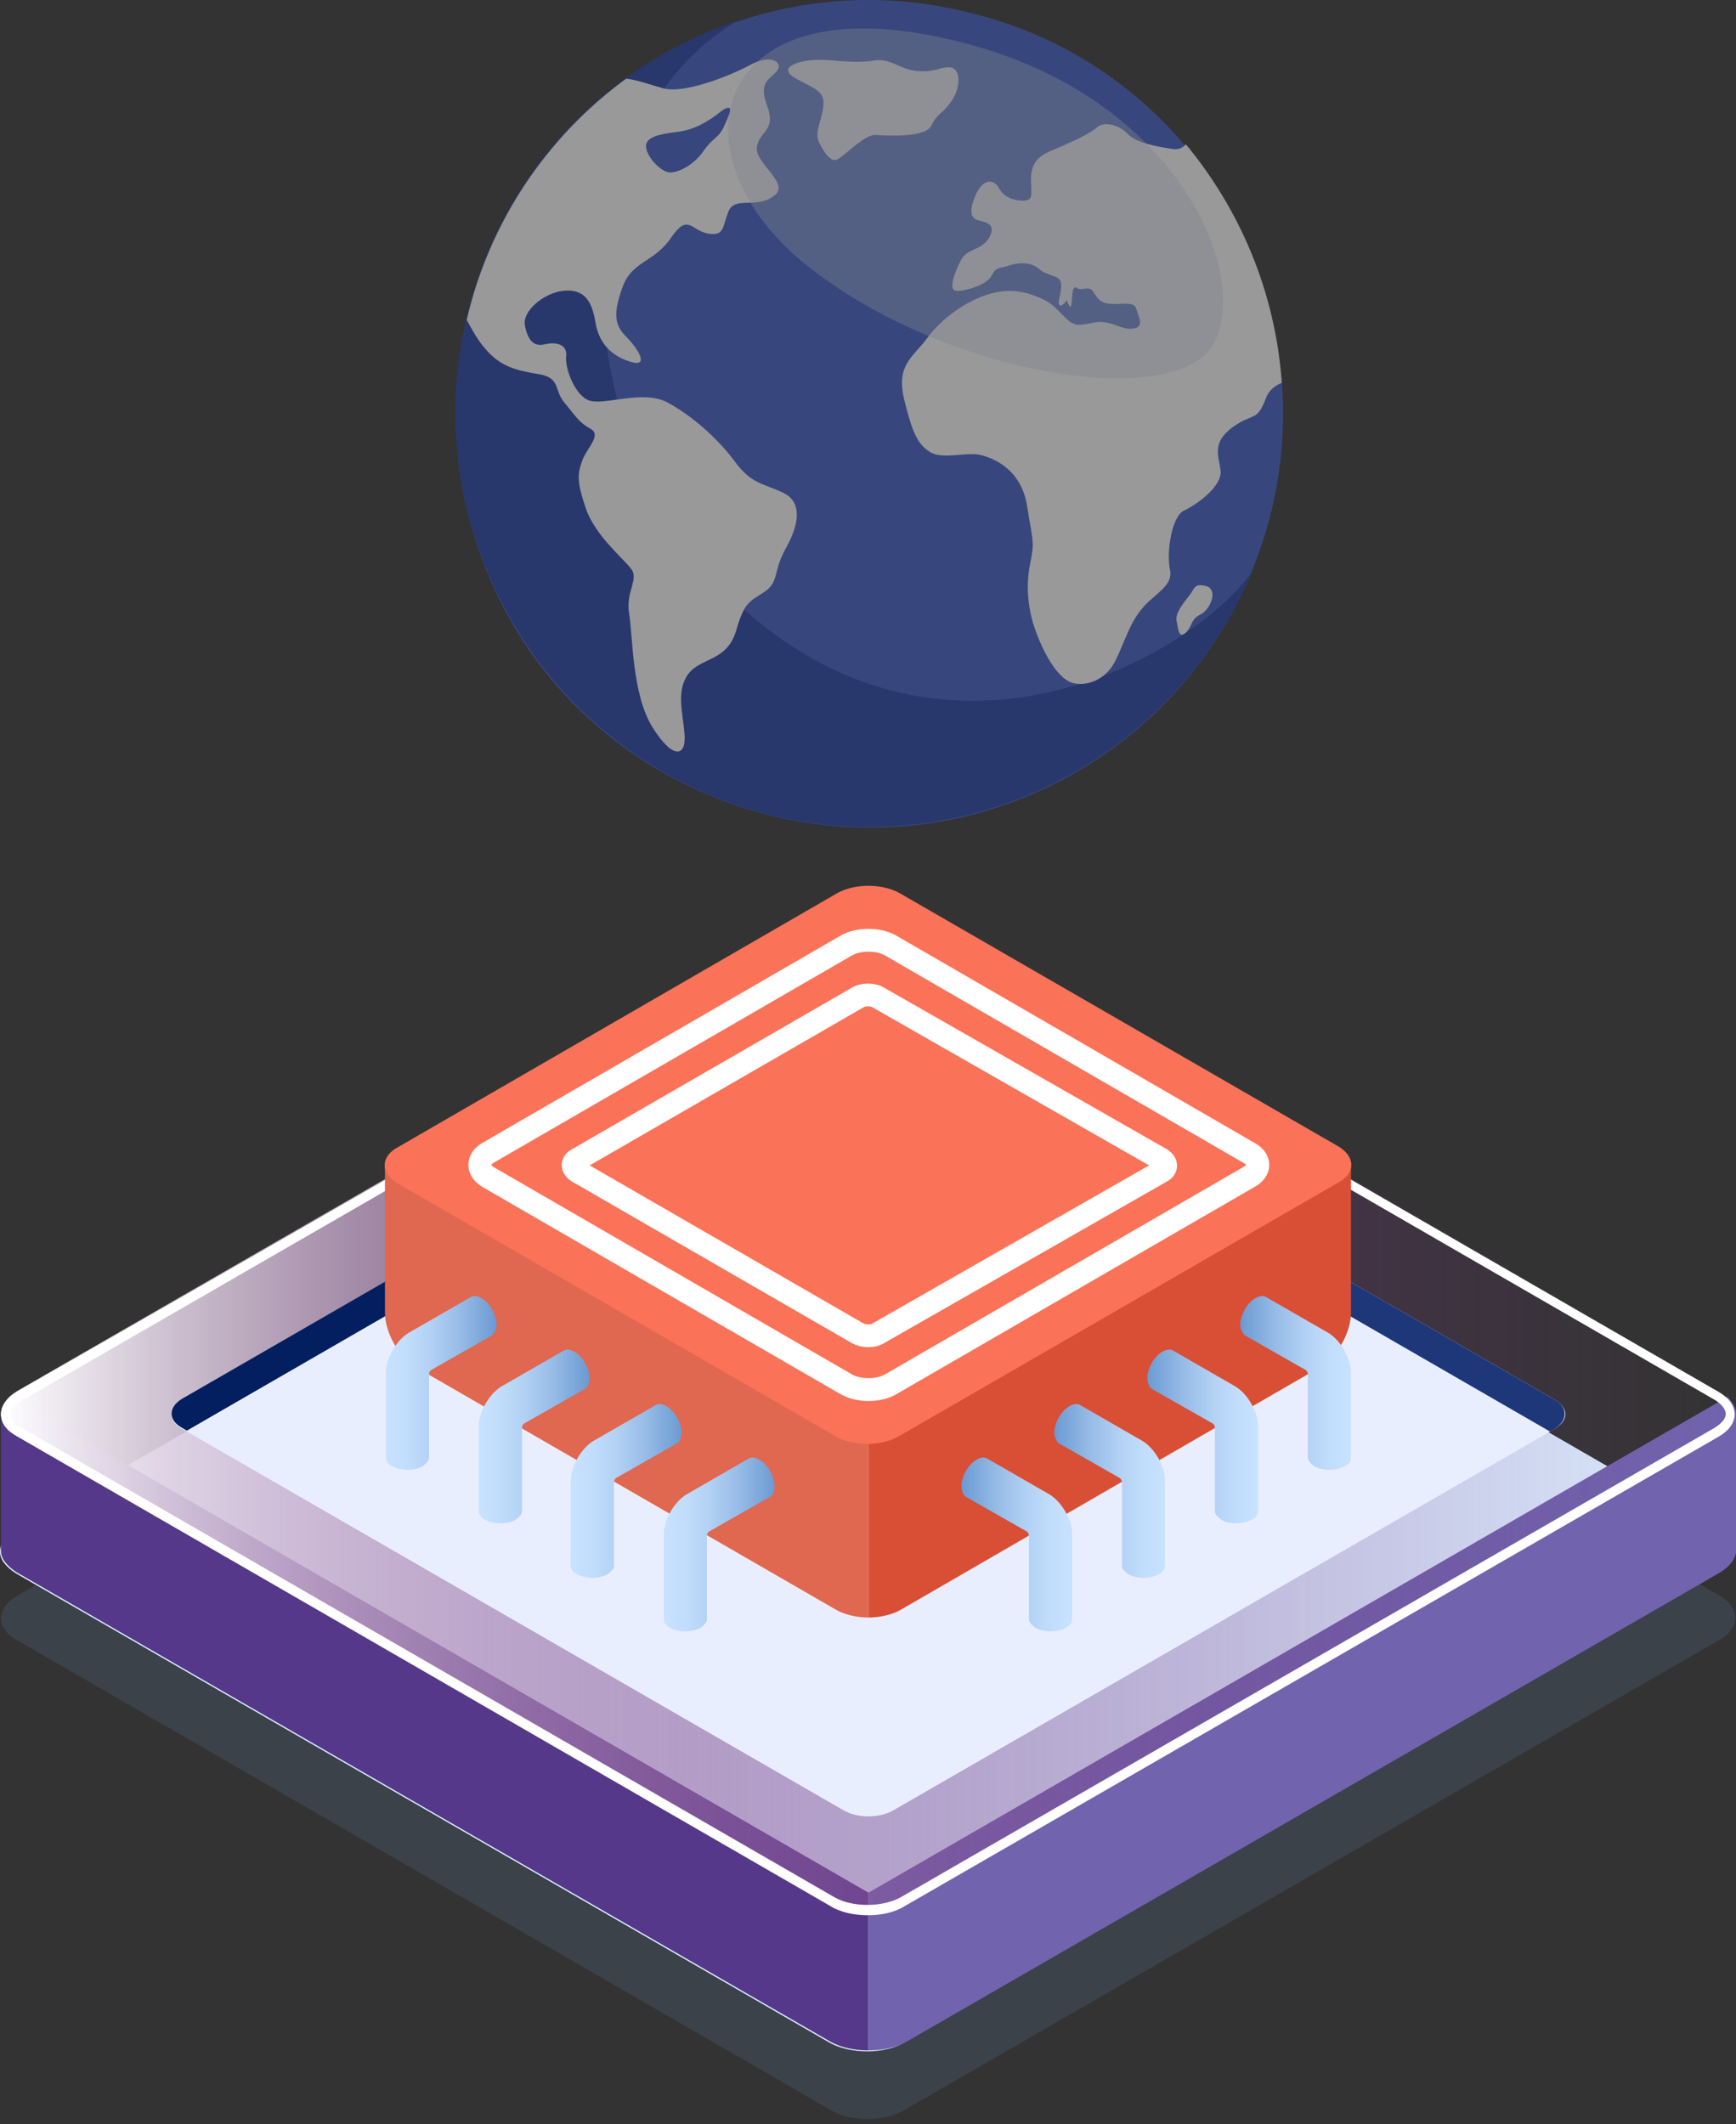 <?xml version="1.0" encoding="UTF-8"?> <svg xmlns="http://www.w3.org/2000/svg" width="76" height="93" viewBox="0 0 76 93" fill="none"><rect x="0" y="0" width="76" height="93" fill="#333333" stroke="none"/><path opacity="0.15" d="M75.26 71.806L39.623 92.362C39.171 92.65 38.555 92.774 37.979 92.774C37.363 92.774 36.787 92.65 36.335 92.362L0.74 71.806C0.288 71.559 0.041 71.189 0.041 70.86C0.041 70.614 0.164 70.367 0.411 70.12C0.493 70.038 0.616 69.956 0.74 69.874L36.376 49.317C37.281 48.783 38.76 48.783 39.706 49.317L75.301 69.874C76.205 70.408 76.205 71.272 75.26 71.806Z" fill="#6B99D1"></path><path d="M75.26 68.845L39.623 89.402C39.171 89.69 38.555 89.813 37.979 89.813C37.363 89.813 36.787 89.69 36.335 89.443L0.699 68.886C0.247 68.599 0 68.27 0 67.941C0 67.571 0.247 67.242 0.699 66.995L5.508 64.2L36.294 46.439C37.198 45.904 38.678 45.904 39.623 46.439L75.219 66.995C76.205 67.448 76.205 68.311 75.26 68.845Z" fill="#DCEEFF"></path><path d="M38.02 82.865V89.772C37.404 89.772 36.828 89.649 36.376 89.402L0.74 68.846C0.288 68.558 0.041 68.229 0.041 67.9V61.898C0.041 61.651 0.164 61.405 0.411 61.158L5.549 64.118L38.02 82.865Z" fill="#55388A"></path><path d="M38.022 82.865V89.772C38.638 89.772 39.214 89.649 39.666 89.402L75.302 68.846C75.754 68.558 76.001 68.229 76.001 67.9V61.898C76.001 61.651 75.877 61.405 75.631 61.158L70.493 64.118L38.022 82.865Z" fill="#7163AD"></path><path d="M75.262 62.843L39.625 83.4C39.173 83.688 38.557 83.811 37.981 83.811C37.365 83.811 36.789 83.688 36.337 83.4L0.742 62.843C0.29 62.597 0.043 62.227 0.043 61.898C0.043 61.651 0.166 61.404 0.413 61.158C0.495 61.076 0.618 60.993 0.742 60.911L36.378 40.355C37.282 39.82 38.762 39.82 39.708 40.355L75.303 60.911C76.207 61.487 76.207 62.35 75.262 62.843Z" fill="url(#paint0_linear)"></path><path d="M38.024 40.398C38.559 40.398 39.093 40.522 39.463 40.727L75.058 61.283C75.346 61.448 75.551 61.695 75.551 61.9C75.551 62.106 75.387 62.311 75.058 62.517L39.422 83.073C39.052 83.279 38.517 83.402 37.983 83.402C37.408 83.402 36.914 83.279 36.544 83.073L0.949 62.517C0.62 62.352 0.456 62.147 0.456 61.9C0.456 61.777 0.538 61.612 0.703 61.489C0.785 61.407 0.867 61.366 0.949 61.325L36.586 40.768C36.914 40.522 37.449 40.398 38.024 40.398ZM38.024 39.987C37.408 39.987 36.832 40.11 36.38 40.398L0.744 60.955C0.62 61.037 0.497 61.119 0.415 61.201C0.168 61.407 0.045 61.654 0.045 61.941C0.045 62.311 0.292 62.64 0.744 62.887L36.339 83.443C36.791 83.731 37.408 83.854 37.983 83.854C38.6 83.854 39.175 83.731 39.627 83.443L75.264 62.887C76.168 62.352 76.168 61.489 75.264 60.955L39.668 40.398C39.216 40.151 38.6 39.987 38.024 39.987Z" fill="white"></path><path d="M36.911 44.59L7.974 61.281C7.358 61.651 7.358 62.227 7.974 62.556L36.911 79.248C37.527 79.618 38.514 79.618 39.13 79.248L68.067 62.556C68.683 62.186 68.683 61.651 68.067 61.281L39.13 44.59C38.514 44.219 37.527 44.219 36.911 44.59Z" fill="#E9EEFF"></path><path d="M68.068 61.281L39.131 44.59C38.843 44.425 38.432 44.343 38.022 44.343V45.453L67.862 62.679L68.068 62.556C68.643 62.186 68.643 61.61 68.068 61.281Z" fill="#1E3779"></path><path d="M38.02 44.302C37.609 44.302 37.24 44.384 36.911 44.548L7.974 61.24C7.358 61.61 7.358 62.186 7.974 62.515L8.18 62.638L38.02 45.412V44.302Z" fill="#031F60"></path><path d="M38.227 54.251L46.776 49.317C46.9 49.235 46.9 49.112 46.776 49.03L38.227 44.096C38.104 44.014 37.898 44.014 37.734 44.096L29.184 49.03C29.061 49.112 29.061 49.235 29.184 49.317L37.734 54.251C37.898 54.333 38.104 54.333 38.227 54.251Z" stroke="white" stroke-miterlimit="10" stroke-linecap="round"></path><path d="M38.018 51.003V70.82C38.511 70.82 39.045 70.696 39.415 70.491L57.747 59.883C58.528 59.431 59.145 58.362 59.145 57.458V51.003H38.018Z" fill="#D84F35"></path><path d="M16.852 51.003V57.458C16.852 58.362 17.468 59.431 18.249 59.883L36.622 70.491C36.992 70.696 37.526 70.82 38.02 70.82V51.003H16.852Z" fill="#E06750"></path><path d="M36.582 62.885L17.427 51.825C16.647 51.373 16.647 50.633 17.427 50.222L36.623 39.122C37.404 38.669 38.637 38.669 39.418 39.122L58.572 50.181C59.353 50.633 59.353 51.373 58.572 51.784L39.418 62.844C38.637 63.337 37.362 63.337 36.582 62.885Z" fill="#FA7258"></path><path d="M21.374 50.468L37.075 41.383C37.61 41.095 38.432 41.095 38.966 41.383L54.667 50.468C55.202 50.756 55.202 51.25 54.667 51.537L38.966 60.623C38.432 60.911 37.61 60.911 37.075 60.623L21.374 51.537C20.881 51.25 20.881 50.756 21.374 50.468Z" stroke="white" stroke-miterlimit="10" stroke-linecap="round"></path><path d="M38.473 43.685L50.845 50.756C51.092 50.921 51.092 51.167 50.845 51.291L38.473 58.362C38.226 58.527 37.815 58.527 37.527 58.362L25.279 51.291C25.032 51.126 25.032 50.88 25.279 50.756L37.527 43.685C37.774 43.52 38.226 43.52 38.473 43.685Z" stroke="white" stroke-miterlimit="10" stroke-linecap="round"></path><path d="M21.743 57.992C21.743 57.581 21.455 57.047 21.085 56.841C20.88 56.718 20.715 56.718 20.592 56.8L17.879 58.362C17.345 58.691 16.893 59.472 16.893 60.089V63.831C16.893 63.954 16.975 64.118 17.18 64.201C17.55 64.406 18.126 64.406 18.496 64.201C18.66 64.077 18.783 63.954 18.783 63.831V60.172C18.783 60.089 18.824 60.007 18.907 59.966L21.578 58.445C21.66 58.321 21.743 58.198 21.743 57.992Z" fill="url(#paint1_linear)"></path><path d="M25.811 60.336C25.811 59.925 25.523 59.39 25.154 59.185C24.948 59.062 24.784 59.062 24.66 59.144L21.947 60.706C21.413 61.035 20.961 61.816 20.961 62.433V66.174C20.961 66.297 21.043 66.462 21.249 66.544C21.619 66.75 22.194 66.75 22.564 66.544C22.728 66.421 22.852 66.297 22.852 66.174V62.515C22.852 62.433 22.893 62.35 22.975 62.309L25.647 60.788C25.729 60.706 25.811 60.542 25.811 60.336Z" fill="url(#paint2_linear)"></path><path d="M29.838 62.721C29.838 62.309 29.551 61.775 29.181 61.569C28.975 61.446 28.811 61.446 28.688 61.528L25.975 63.09C25.44 63.419 24.988 64.201 24.988 64.817V68.559C24.988 68.682 25.07 68.846 25.276 68.929C25.646 69.134 26.221 69.134 26.591 68.929C26.756 68.805 26.879 68.682 26.879 68.559V64.9C26.879 64.817 26.92 64.735 27.002 64.694L29.674 63.173C29.797 63.049 29.838 62.926 29.838 62.721Z" fill="url(#paint3_linear)"></path><path d="M33.909 65.064C33.909 64.653 33.621 64.118 33.251 63.913C33.046 63.789 32.881 63.789 32.758 63.871L30.045 65.434C29.511 65.763 29.059 66.544 29.059 67.16V70.902C29.059 71.025 29.141 71.19 29.346 71.272C29.716 71.477 30.292 71.477 30.662 71.272C30.826 71.148 30.949 71.025 30.949 70.902V67.243C30.949 67.16 30.99 67.078 31.073 67.037L33.744 65.516C33.868 65.434 33.909 65.269 33.909 65.064Z" fill="url(#paint4_linear)"></path><path d="M54.297 57.992C54.297 57.581 54.585 57.047 54.955 56.841C55.16 56.718 55.325 56.718 55.448 56.8L58.161 58.362C58.695 58.691 59.147 59.472 59.147 60.089V63.83C59.147 63.954 59.065 64.118 58.859 64.2C58.489 64.406 57.914 64.406 57.544 64.2C57.38 64.077 57.256 63.954 57.256 63.83V60.171C57.256 60.089 57.215 60.007 57.133 59.966L54.461 58.444C54.379 58.321 54.297 58.198 54.297 57.992Z" fill="url(#paint5_linear)"></path><path d="M50.227 60.336C50.227 59.925 50.514 59.39 50.884 59.185C51.09 59.061 51.254 59.061 51.377 59.144L54.09 60.706C54.625 61.035 55.077 61.816 55.077 62.432V66.174C55.077 66.297 54.995 66.462 54.789 66.544C54.419 66.749 53.844 66.749 53.474 66.544C53.309 66.421 53.186 66.297 53.186 66.174V62.515C53.186 62.432 53.145 62.35 53.063 62.309L50.391 60.788C50.309 60.706 50.227 60.541 50.227 60.336Z" fill="url(#paint6_linear)"></path><path d="M46.156 62.72C46.156 62.309 46.444 61.775 46.814 61.569C47.019 61.446 47.184 61.446 47.307 61.528L50.02 63.09C50.554 63.419 51.006 64.2 51.006 64.817V68.558C51.006 68.682 50.924 68.846 50.719 68.928C50.349 69.134 49.773 69.134 49.403 68.928C49.239 68.805 49.116 68.682 49.116 68.558V64.899C49.116 64.817 49.075 64.735 48.992 64.694L46.321 63.172C46.239 63.049 46.156 62.926 46.156 62.72Z" fill="url(#paint7_linear)"></path><path d="M42.088 65.064C42.088 64.653 42.376 64.118 42.745 63.913C42.951 63.789 43.115 63.789 43.239 63.871L45.952 65.434C46.486 65.763 46.938 66.544 46.938 67.16V70.902C46.938 71.025 46.856 71.19 46.65 71.272C46.28 71.477 45.705 71.477 45.335 71.272C45.171 71.148 45.047 71.025 45.047 70.902V67.243C45.047 67.16 45.006 67.078 44.924 67.037L42.252 65.516C42.17 65.434 42.088 65.269 42.088 65.064Z" fill="url(#paint8_linear)"></path><g opacity="0.5"><path d="M54.874 11.376C58.574 20.667 54.093 31.192 44.804 34.934C39.091 37.236 32.884 36.372 28.075 33.248C25.074 31.274 22.649 28.438 21.252 24.861C17.553 15.569 22.033 5.003 31.322 1.303C34.898 -0.136 38.639 -0.341 42.132 0.481C47.722 1.714 52.572 5.62 54.874 11.376Z" fill="#3C5BC7"></path><path d="M33.13 27.163C24.17 19.804 24.457 5.538 32.308 0.892C31.979 1.016 31.65 1.139 31.322 1.262C22.032 4.963 17.511 15.528 21.251 24.82C22.69 28.397 25.115 31.234 28.074 33.207C32.842 36.373 39.049 37.195 44.803 34.893C49.489 33.001 52.983 29.384 54.791 25.067C52.243 28.602 42.091 34.523 33.13 27.163Z" fill="#1E3DA7"></path><path d="M35.885 2.619C35.063 2.619 33.995 2.906 34.776 3.4C35.557 3.852 36.05 3.934 36.05 4.51C36.05 5.127 35.639 5.743 35.844 6.195C36.05 6.648 36.379 7.141 36.666 6.977C36.995 6.812 37.858 5.867 38.352 5.908C38.845 5.949 40.53 6.031 40.777 5.497C41.023 4.962 41.27 5.003 41.681 4.386C42.092 3.77 42.051 2.948 41.558 2.948C41.064 2.948 41.023 3.153 40.201 3.112C39.379 3.071 39.009 2.495 38.187 2.66C37.365 2.783 36.502 2.619 35.885 2.619Z" fill="white"></path><path d="M31.694 5.538C31.447 6.072 31.242 5.99 30.831 6.566C30.42 7.182 29.803 7.511 29.392 7.552C28.981 7.593 28.323 6.894 28.282 6.442C28.241 5.99 28.899 5.867 29.598 5.784C30.337 5.702 30.954 5.373 31.612 4.839C32.187 4.469 31.941 5.003 31.694 5.538ZM32.804 2.865C31.858 3.359 29.885 4.14 28.981 3.852C28.529 3.729 27.995 3.523 27.419 3.441C23.925 5.99 21.418 9.731 20.432 14.007C20.678 14.459 20.925 14.912 21.254 15.281C21.953 16.104 22.692 16.227 23.638 16.392C24.542 16.556 24.254 17.09 24.706 17.625C25.159 18.159 25.323 18.488 25.857 18.776C26.351 19.064 25.693 19.598 25.487 20.174C25.282 20.75 25.241 21.078 25.652 22.271C26.063 23.463 27.296 24.45 27.625 24.902C27.995 25.354 27.378 25.889 27.543 26.875C27.707 27.862 27.666 30.411 28.57 31.85C29.474 33.289 30.05 33.124 29.968 32.138C29.885 31.151 29.598 30.247 30.132 29.506C30.707 28.767 31.817 28.972 32.228 27.615C32.598 26.3 32.845 26.341 33.502 25.889C34.119 25.436 33.831 25.025 34.407 23.997C34.982 22.97 35.147 21.983 34.283 21.572C33.42 21.161 32.886 21.202 32.146 20.174C31.406 19.187 30.296 18.201 29.228 17.625C28.159 17.049 26.515 17.748 25.816 17.543C25.159 17.337 24.706 16.063 24.789 15.569C24.83 15.076 24.336 14.953 23.843 15.076C23.35 15.199 23.103 14.87 22.98 14.254C22.857 13.596 23.843 12.815 24.665 12.732C25.487 12.65 25.898 13.061 26.063 14.089C26.227 15.158 26.926 15.652 27.666 15.857C28.406 16.063 27.953 15.281 27.419 14.747C26.885 14.213 26.844 13.719 27.255 12.568C27.666 11.417 28.652 11.499 29.392 10.389C30.132 9.32 30.255 10.101 30.995 10.225C31.735 10.348 31.612 9.937 31.899 9.238C32.187 8.58 33.133 9.156 33.872 8.58C34.653 8.046 33.05 7.182 33.133 6.442C33.256 5.702 33.996 5.743 33.585 4.633C33.174 3.523 33.749 3.482 34.037 3.071C34.283 2.742 33.749 2.331 32.804 2.865Z" fill="white"></path><path d="M56.111 16.72V16.761C55.823 16.885 55.535 17.09 55.412 17.46C55.001 18.488 54.919 18.036 53.974 18.694C53.028 19.393 53.357 19.927 53.439 20.626C53.48 21.325 52.37 22.106 51.836 22.353C51.302 22.599 51.055 24.162 51.22 24.943C51.384 25.683 50.48 26.012 49.945 26.711C49.37 27.41 49.082 28.561 48.712 29.136C48.342 29.712 47.685 30.041 47.027 29.918C46.37 29.794 45.753 28.725 45.383 27.738C45.013 26.793 44.89 25.724 45.095 24.696C45.301 23.668 45.219 23.792 44.972 22.188C44.725 20.585 43.575 20.091 42.958 19.927C42.341 19.763 41.314 20.133 40.738 19.804C40.204 19.475 39.957 19.023 39.587 17.501C39.218 15.98 39.957 15.651 40.574 14.829C41.149 14.007 42.3 13.143 43.369 12.856C44.397 12.568 45.136 12.856 45.753 13.143C46.37 13.472 46.698 14.171 47.15 14.212C47.603 14.254 47.972 14.007 48.466 14.13C48.918 14.212 49.206 14.459 49.658 14.377C50.11 14.295 49.822 13.801 49.74 13.514C49.658 13.226 49.288 13.308 48.753 13.308C48.219 13.308 48.096 13.143 47.89 12.815C47.685 12.444 47.397 12.773 47.15 12.609C46.904 12.444 46.945 13.102 46.904 13.349C46.863 13.596 46.698 13.143 46.698 13.143C46.698 13.143 46.493 13.472 46.37 13.349C46.287 13.185 46.493 12.815 46.452 12.403C46.411 12.033 45.876 12.116 45.506 11.787C45.178 11.499 44.684 11.458 44.191 11.622C43.698 11.787 43.616 11.663 43.41 12.075C43.205 12.486 42.177 12.773 41.848 12.732C41.519 12.691 41.766 11.992 42.054 11.417C42.341 10.841 42.917 11.006 43.287 10.43C43.657 9.813 43.163 9.731 42.835 9.649C42.506 9.567 42.383 9.238 42.752 8.457C43.122 7.717 43.575 7.922 43.739 8.251C43.944 8.621 44.355 8.785 44.808 8.785C45.26 8.785 45.136 8.457 45.136 7.84C45.136 7.182 45.424 6.853 45.999 6.607C46.575 6.36 47.562 5.949 47.972 5.62C48.342 5.25 49.041 5.496 49.37 5.866C49.74 6.237 50.521 6.401 51.343 6.524C51.59 6.565 51.754 6.483 51.918 6.319C54.261 9.155 55.823 12.732 56.111 16.72Z" fill="white"></path><path d="M52.738 25.642C52.286 25.56 52.327 25.724 52.081 26.053C51.834 26.382 51.464 26.793 51.505 27.163C51.587 27.533 51.587 27.985 51.916 27.698C52.204 27.41 52.122 27.122 52.533 26.916C52.985 26.711 53.396 25.765 52.738 25.642Z" fill="white"></path><path opacity="0.4" d="M42.788 2.043C31.238 -1.287 29.101 6.566 35.225 11.54C41.35 16.515 51.831 18.119 53.229 14.871C54.626 11.582 51.338 4.51 42.788 2.043Z" fill="#CAD2EE"></path></g><defs><linearGradient id="paint0_linear" x1="0.043" y1="61.904" x2="75.967" y2="61.904" gradientUnits="userSpaceOnUse"><stop stop-color="white"></stop><stop offset="0.098" stop-color="#DECFE1" stop-opacity="0.902"></stop><stop offset="0.199" stop-color="#C2A5C7" stop-opacity="0.801"></stop><stop offset="0.307" stop-color="#A981B1" stop-opacity="0.693"></stop><stop offset="0.419" stop-color="#95639F" stop-opacity="0.581"></stop><stop offset="0.537" stop-color="#854D91" stop-opacity="0.463"></stop><stop offset="0.664" stop-color="#7B3D87" stop-opacity="0.336"></stop><stop offset="0.808" stop-color="#743381" stop-opacity="0.192"></stop><stop offset="1" stop-color="#72307F" stop-opacity="0"></stop></linearGradient><linearGradient id="paint1_linear" x1="16.872" y1="60.552" x2="21.726" y2="60.552" gradientUnits="userSpaceOnUse"><stop stop-color="#C8E2FF"></stop><stop offset="0.178" stop-color="#C2DEFC"></stop><stop offset="0.41" stop-color="#B2D1F4"></stop><stop offset="0.671" stop-color="#97BCE7"></stop><stop offset="0.952" stop-color="#729FD5"></stop><stop offset="1" stop-color="#6B99D1"></stop></linearGradient><linearGradient id="paint2_linear" x1="20.938" y1="62.912" x2="25.793" y2="62.912" gradientUnits="userSpaceOnUse"><stop stop-color="#C8E2FF"></stop><stop offset="0.178" stop-color="#C2DEFC"></stop><stop offset="0.41" stop-color="#B2D1F4"></stop><stop offset="0.671" stop-color="#97BCE7"></stop><stop offset="0.952" stop-color="#729FD5"></stop><stop offset="1" stop-color="#6B99D1"></stop></linearGradient><linearGradient id="paint3_linear" x1="25.005" y1="65.271" x2="29.859" y2="65.271" gradientUnits="userSpaceOnUse"><stop stop-color="#C8E2FF"></stop><stop offset="0.178" stop-color="#C2DEFC"></stop><stop offset="0.41" stop-color="#B2D1F4"></stop><stop offset="0.671" stop-color="#97BCE7"></stop><stop offset="0.952" stop-color="#729FD5"></stop><stop offset="1" stop-color="#6B99D1"></stop></linearGradient><linearGradient id="paint4_linear" x1="29.073" y1="67.63" x2="33.927" y2="67.63" gradientUnits="userSpaceOnUse"><stop stop-color="#C8E2FF"></stop><stop offset="0.178" stop-color="#C2DEFC"></stop><stop offset="0.41" stop-color="#B2D1F4"></stop><stop offset="0.671" stop-color="#97BCE7"></stop><stop offset="0.952" stop-color="#729FD5"></stop><stop offset="1" stop-color="#6B99D1"></stop></linearGradient><linearGradient id="paint5_linear" x1="59.147" y1="60.552" x2="54.292" y2="60.552" gradientUnits="userSpaceOnUse"><stop stop-color="#C8E2FF"></stop><stop offset="0.178" stop-color="#C2DEFC"></stop><stop offset="0.41" stop-color="#B2D1F4"></stop><stop offset="0.671" stop-color="#97BCE7"></stop><stop offset="0.952" stop-color="#729FD5"></stop><stop offset="1" stop-color="#6B99D1"></stop></linearGradient><linearGradient id="paint6_linear" x1="55.078" y1="62.911" x2="50.224" y2="62.911" gradientUnits="userSpaceOnUse"><stop stop-color="#C8E2FF"></stop><stop offset="0.178" stop-color="#C2DEFC"></stop><stop offset="0.41" stop-color="#B2D1F4"></stop><stop offset="0.671" stop-color="#97BCE7"></stop><stop offset="0.952" stop-color="#729FD5"></stop><stop offset="1" stop-color="#6B99D1"></stop></linearGradient><linearGradient id="paint7_linear" x1="51.01" y1="65.271" x2="46.156" y2="65.271" gradientUnits="userSpaceOnUse"><stop stop-color="#C8E2FF"></stop><stop offset="0.178" stop-color="#C2DEFC"></stop><stop offset="0.41" stop-color="#B2D1F4"></stop><stop offset="0.671" stop-color="#97BCE7"></stop><stop offset="0.952" stop-color="#729FD5"></stop><stop offset="1" stop-color="#6B99D1"></stop></linearGradient><linearGradient id="paint8_linear" x1="46.944" y1="67.63" x2="42.089" y2="67.63" gradientUnits="userSpaceOnUse"><stop stop-color="#C8E2FF"></stop><stop offset="0.178" stop-color="#C2DEFC"></stop><stop offset="0.41" stop-color="#B2D1F4"></stop><stop offset="0.671" stop-color="#97BCE7"></stop><stop offset="0.952" stop-color="#729FD5"></stop><stop offset="1" stop-color="#6B99D1"></stop></linearGradient></defs></svg> 